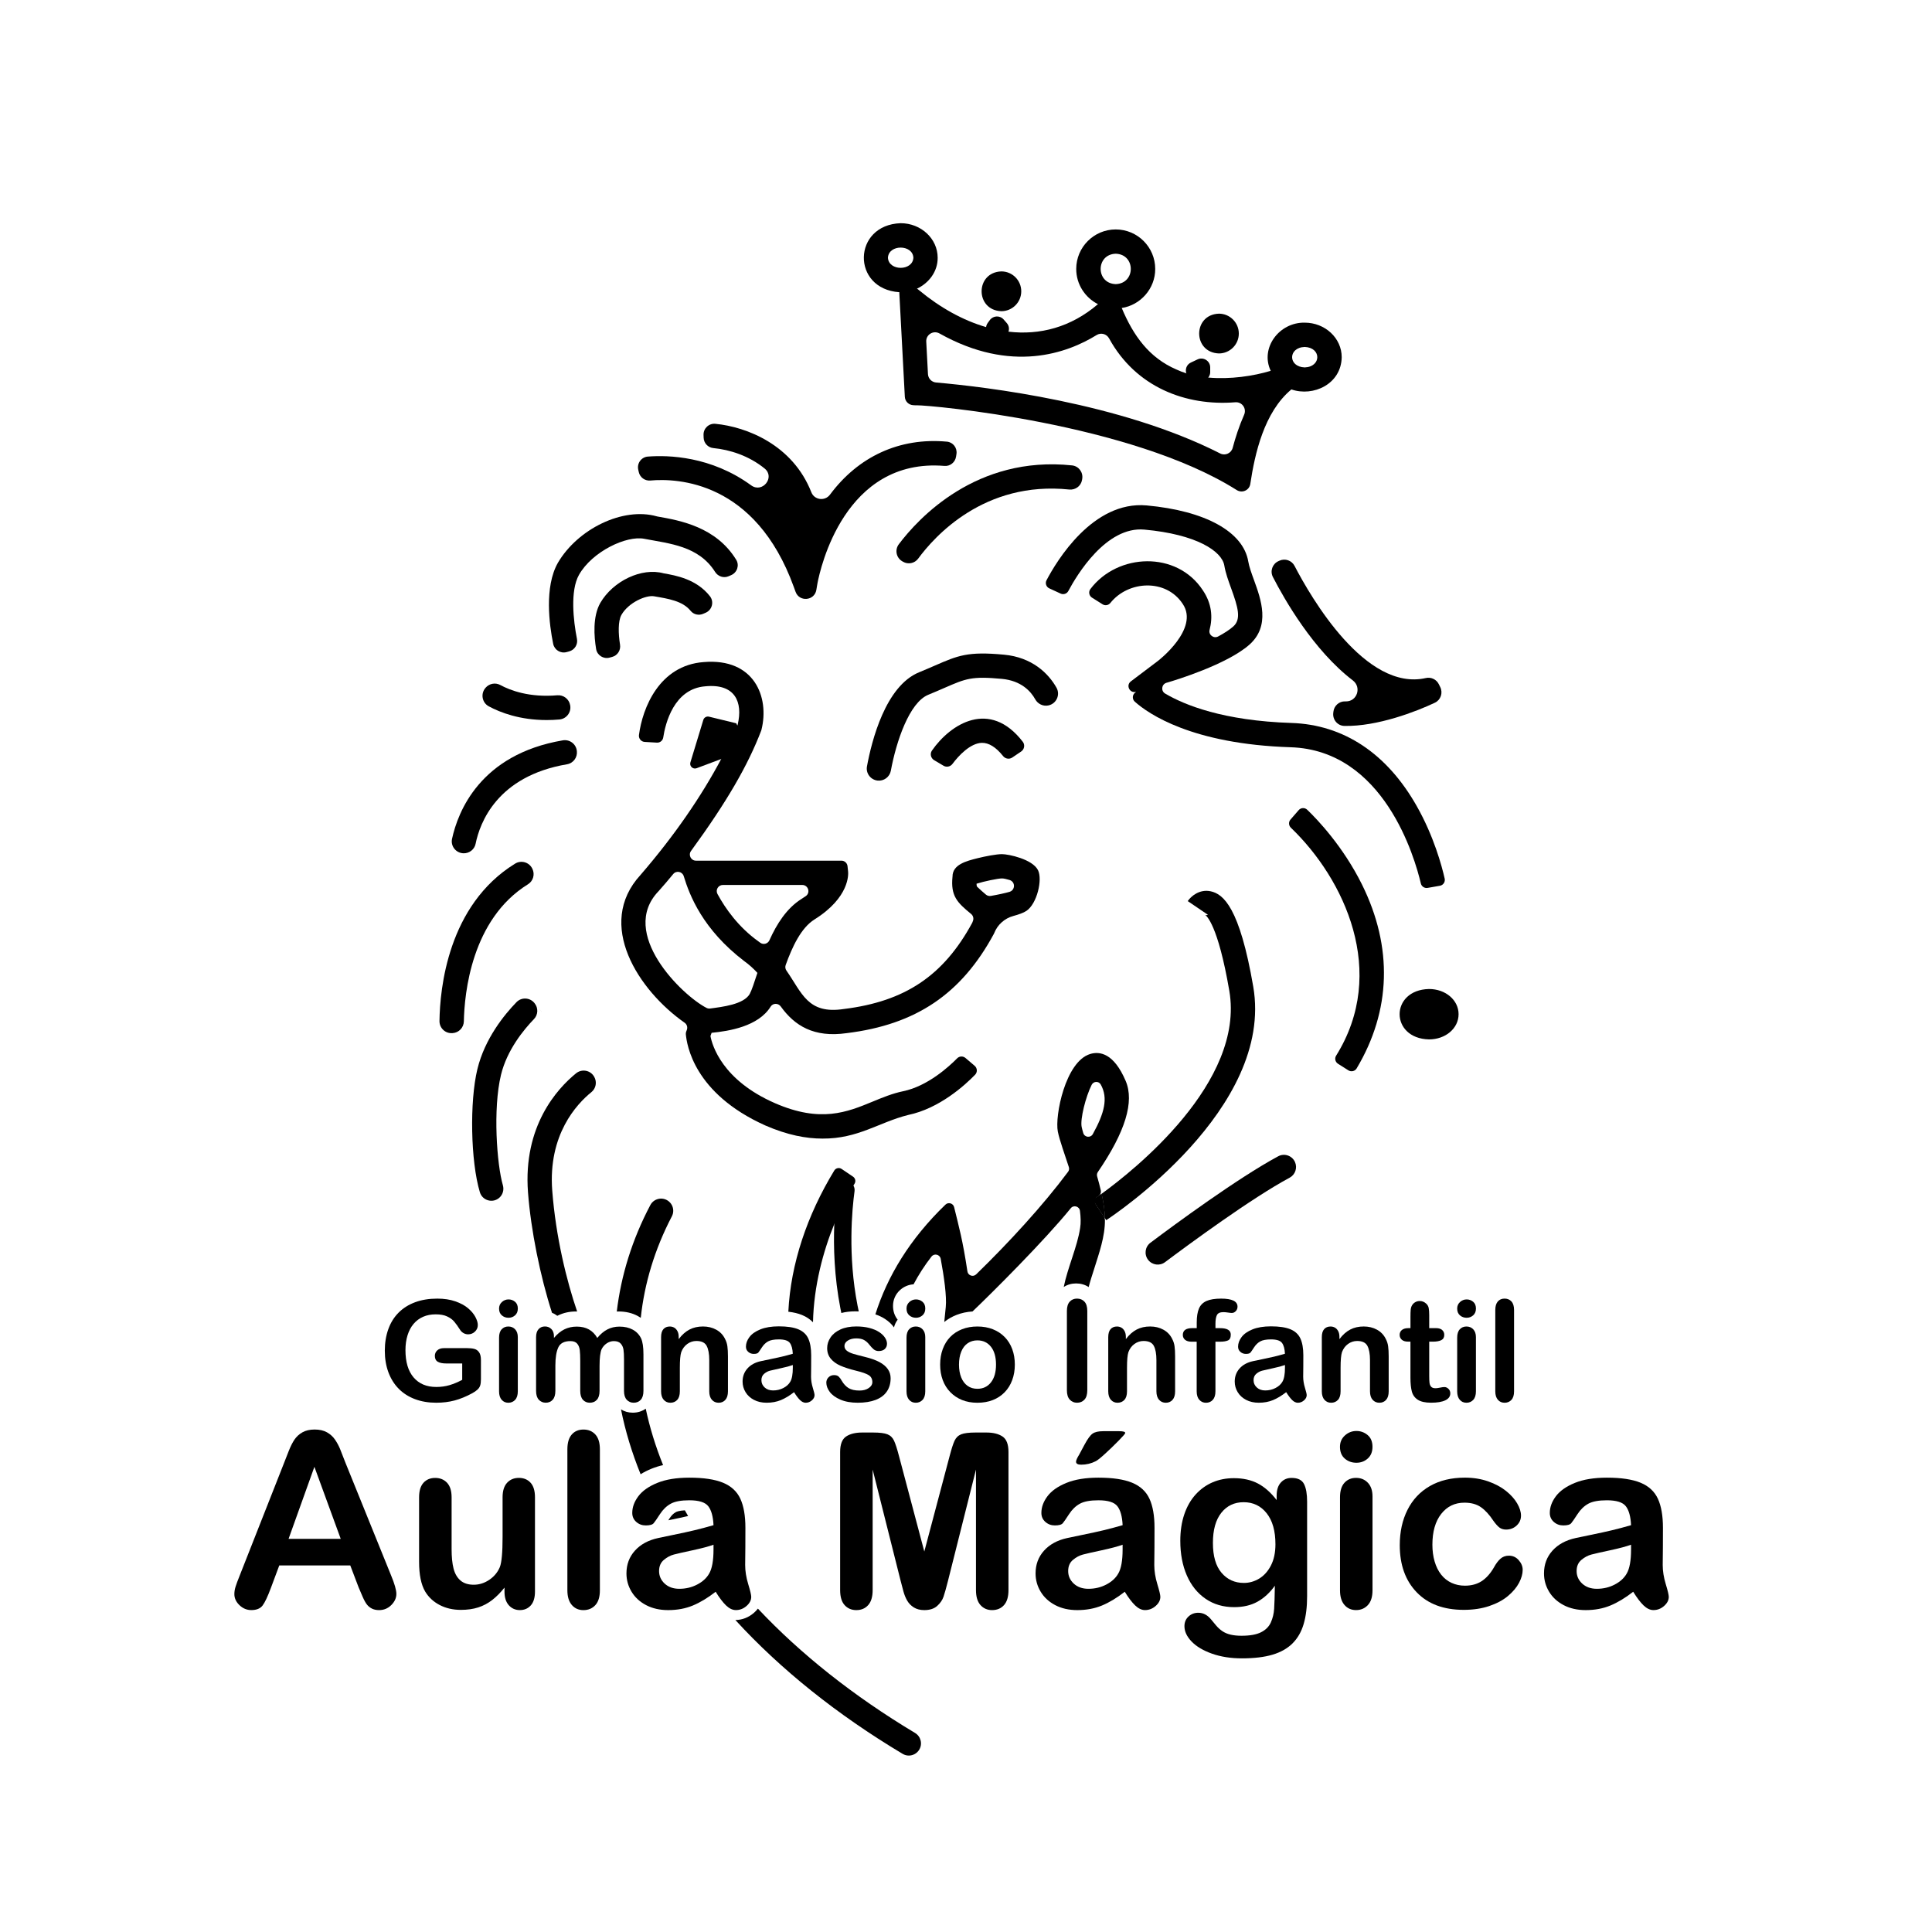 <?xml version="1.0" encoding="utf-8"?>
<svg version="1.1" xmlns="http://www.w3.org/2000/svg" xmlns:xlink="http://www.w3.org/1999/xlink" x="0px" y="0px"
	 viewBox="0 0 1077.17 1077.17" style="enable-background:new 0 0 1077.17 1077.17;" xml:space="preserve">
<style>
        path { fill: #000; }
        @media (prefers-color-scheme: dark) {
            path { fill: #FFF; }
        }
    </style>
<g>
	<g id="leon">
		<g>
			<path class="st3" d="M407.66,320.66l-1.43,0.62c-2.75,1.19-5.92,0.13-7.52-2.4c-9.2-14.59-25.54-15.78-39.46-18.47
				c-9.93-1.99-29.06,7.06-36.44,20.09c-5.01,8.84-3.12,25.67-1.13,35.72c0.61,3.09-1.3,6.13-4.34,6.96l-1.45,0.39
				c-3.36,0.91-6.78-1.2-7.47-4.61c-2.16-10.6-5.01-31.69,2.61-45.14c11.09-18.96,36.31-31.28,55.18-25.93
				c0.15,0.04,0.29,0.07,0.43,0.1c12.57,2.2,32.63,5.81,43.83,24.12C412.36,315.18,410.98,319.23,407.66,320.66z"/>
			<path class="st3" d="M533.27,253.13l-0.23,1.48c-0.48,3.12-3.28,5.42-6.43,5.16c-55.75-4.62-69.29,57.27-70.85,65.5
				c-0.04,0.25-0.08,0.5-0.12,0.75h-0.02c0,0.02,0,0.02,0,0.04l-0.47,2.83c-1.02,6.1-9.48,6.88-11.59,1.07l-0.98-2.7
				c-21.4-59.06-64.87-60.7-79.98-59.35c-3.03,0.27-5.79-1.72-6.45-4.68l-0.31-1.37c-0.79-3.56,1.73-7.02,5.36-7.3
				c11.39-0.88,35.27-0.26,57.6,16.04c6.27,4.57,13.52-4.49,7.5-9.39c-8.71-7.09-19.34-10.49-28.59-11.39
				c-3.01-0.29-5.31-2.77-5.41-5.79l-0.05-1.56c-0.11-3.62,2.98-6.53,6.59-6.18c17.46,1.69,43.12,11.71,53.51,38.16
				c1.72,4.39,7.6,5.1,10.41,1.32c15.69-21.08,38.58-31.97,65.19-29.53C531.39,246.55,533.79,249.75,533.27,253.13z"/>
			<path class="st3" d="M393.45,341.62l-1.41,0.61c-2.43,1.05-5.31,0.42-6.98-1.65c-4.47-5.55-12.45-6.76-20.28-8.11
				c-4.41-0.87-14.36,3.41-18.31,10.37c-1.96,3.45-1.74,10.57-0.78,16.59c0.49,3.06-1.36,6.01-4.36,6.82l-1.47,0.4
				c-3.43,0.93-6.92-1.29-7.5-4.79c-1.16-7.02-1.99-18.1,2.32-25.69c7.09-12.22,23.1-19.92,35.31-16.52
				c6.75,1.18,18.35,3.21,25.82,12.77C398.24,335.5,397.05,340.06,393.45,341.62z"/>
		</g>
		<g>
			<path class="st3" d="M304.79,401.46c-14.96,0-25.83-4.18-32.27-7.65c-3.77-2.03-4.66-7.03-1.86-10.27l0.08-0.1
				c2.05-2.36,5.45-3.01,8.19-1.52c5.52,2.99,16.18,7.07,31.78,5.73c3.47-0.3,6.6,2.12,7.18,5.56l0.03,0.16
				c0.64,3.86-2.16,7.45-6.06,7.78C309.41,401.37,307.05,401.46,304.79,401.46z"/>
		</g>
		<g>
			<path class="st3" d="M258.4,475.74l-0.04,0c-4.15-0.14-7.21-3.99-6.33-8.04c3.24-15,15.55-47.07,61.76-54.93
				c3.81-0.65,7.4,2.03,7.82,5.88l0.02,0.16c0.38,3.49-2.01,6.71-5.47,7.3c-39.08,6.63-48.66,32.78-50.99,44.34
				C264.52,473.63,261.64,475.85,258.4,475.74z"/>
		</g>
		<g>
			<path class="st3" d="M245.03,569.27c0.24-18.01,4.64-64.65,42.17-87.76c3.36-2.07,7.79-0.82,9.54,2.72l0.08,0.16
				c1.52,3.07,0.48,6.81-2.44,8.62c-31.52,19.53-35.45,60.83-35.76,76.43c-0.07,3.48-2.76,6.33-6.23,6.56l-0.21,0.01
				C248.28,576.29,244.98,573.18,245.03,569.27z"/>
		</g>
		<g>
			<path class="st3" d="M578.73,485.16c-3.07-6.15-16.44-8.94-20.08-8.94c-3.1,0-9.06,1.14-13.61,2.26
				c-6.23,1.57-13.97,3.51-13.97,10.22c-1.14,10.92,2.69,14.56,10.37,20.87c1.13,0.93,1.55,2.48,1.03,3.85l-0.3,0.8
				c-0.06,0.16-0.13,0.31-0.21,0.46c-15.99,29.36-37.41,43.69-71.47,47.88c-20.19,3.1-23.32-8.99-32.04-21.45
				c-0.62-0.89-0.77-2.03-0.4-3.06c3.64-10.08,8.53-20.7,16.05-25.41c19.66-12.29,18.9-25.29,18.75-26.73l-0.32-3
				c-0.18-1.73-1.65-3.05-3.39-3.05h-81.11c-2.79,0-4.4-3.17-2.75-5.42c20.15-27.65,31.72-47.77,39.11-67.05
				c0.05-0.15,0.1-0.31,0.15-0.47c4.59-18.28-4.03-40.18-32.23-37.78c-24.76,1.83-34.09,25.6-36.06,40.64
				c-0.26,1.97,1.2,3.76,3.19,3.87l6.79,0.4c1.75,0.11,3.29-1.13,3.55-2.86c1.17-7.67,5.87-27.24,23.54-28.55
				c16.53-1.6,20.96,8.81,17.98,21.33c0,0.05-0.02,0.11-0.04,0.17c-0.05,0.12-0.11,0.25-0.16,0.37c-2.61,6.07-5.61,12.3-8.99,18.65
				c-11.02,20.75-26.09,42.78-45.01,64.67c-25.31,27.56-1.02,64.45,24.62,82.39c1.26,0.88,1.76,2.5,1.24,3.94l-0.39,1.06
				c-0.17,0.48-0.24,0.99-0.18,1.5c0.57,5.62,4.28,32.79,44.27,50.76c12.35,5.38,22.8,7.33,31.89,7.33
				c19.86,0.14,31.48-9.08,47.76-13.16c17.51-3.61,31.81-16.73,37.36-22.45c1.37-1.41,1.25-3.69-0.25-4.97l-5.13-4.37
				c-1.36-1.15-3.38-1.07-4.63,0.2c-4.7,4.77-16.53,15.52-30.1,18.34c-5.92,1.22-11.53,3.52-16.95,5.77
				c-14.3,5.9-29.07,11.99-54.53,0.89c-29.49-12.87-35.01-32.32-35.97-37.43l0.65-1.8c9.68-0.95,26.04-3.53,32.91-14.59
				c1.27-2.05,4.25-2.05,5.65-0.09c7.69,10.7,18.43,17.49,36.81,14.86c38.58-4.75,63.87-21.82,81.97-55.29
				c0.08-0.14,0.14-0.28,0.2-0.43c0.92-2.36,2.36-4.43,4.2-6.07c1.83-1.65,4.04-2.87,6.49-3.53c2.97-0.8,5.66-1.75,7.28-2.83
				C578.17,503.93,581.36,490.38,578.73,485.16z M422.06,543.09c-1.48,4.55-2.87,8.83-4.05,11.07c-3.37,5.88-15.27,7.21-22.1,8.13
				c-0.68,0.09-1.37-0.03-1.99-0.34c-13.59-6.95-49.31-41.66-26.72-65.1c2.78-3.12,5.5-6.3,8.13-9.51c1.73-2.11,5.09-1.45,5.88,1.16
				c3.28,10.78,10.61,29.68,33.65,47.3c2.9,2.07,5.32,4.31,7.43,6.63C422.21,542.65,422.13,542.86,422.06,543.09z M428.98,524.25
				c-0.89,1.99-3.4,2.65-5.14,1.34c-0.36-0.27-0.72-0.54-1.09-0.8c-11.07-7.95-18.3-18.21-22.72-26.34
				c-1.23-2.28,0.41-5.05,3.01-5.05h44.25c3.33,0,4.71,4.29,1.99,6.2c-0.73,0.51-1.52,1.03-2.36,1.56
				C438.65,506.34,433.09,515.08,428.98,524.25z M565.15,495.03l-0.02,0.07c-0.36,1.03-1.19,1.82-2.24,2.13
				c-2.46,0.72-6.62,1.62-10.46,2.28c-0.99,0.17-2-0.1-2.76-0.75c-1.59-1.34-3.53-3.03-4.94-4.43c-0.19-0.29-0.25-0.93-0.27-1.62
				c4.16-1.34,11.92-2.95,14.19-2.95c0.96,0,2.59,0.37,4.23,0.87C564.77,491.2,565.79,493.16,565.15,495.03z"/>
		</g>
		<g>
			<path class="st3" d="M489.21,435.19l-0.03,0c-3.84-0.48-6.51-4.09-5.81-7.89c2.63-14.31,10.34-44.79,29.03-52.46
				c3.42-1.4,6.3-2.66,8.84-3.76c12.94-5.63,18.29-7.96,38.55-6.07c15.66,1.46,24.75,10.42,29.25,18.41
				c2.23,3.95-0.05,8.93-4.48,9.88l0,0c-2.95,0.64-5.92-0.78-7.38-3.42c-2.43-4.38-7.71-10.37-18.65-11.39
				c-16.79-1.56-19.99-0.17-31.89,5.01c-2.61,1.14-5.58,2.43-9.1,3.87c-10.6,4.35-17.86,26.12-20.85,42.31
				C496.04,433.2,492.78,435.63,489.21,435.19z"/>
		</g>
		<g>
			<path class="st3" d="M526.06,426.93l-5.23-3.1c-1.87-1.11-2.46-3.58-1.22-5.37c10.35-14.88,32.2-28.8,50.64-4.89
				c1.32,1.71,0.89,4.21-0.9,5.42l-4.98,3.37c-1.65,1.12-3.87,0.73-5.12-0.83c-3.98-4.99-7.95-7.44-11.85-7.36
				c-6.4,0.18-12.91,7.11-16.36,11.74C529.88,427.47,527.73,427.92,526.06,426.93z"/>
		</g>
		<g>
			<path class="st3" d="M410.47,403.26c0.78,1.54,1.05,2.08,1.83,3.61c-1.33,3.17-3.76,8.19-7.12,14.43
				c-0.3,0.57-0.81,1.01-1.41,1.24l-15.37,5.77c-2.06,0.77-4.11-1.15-3.47-3.26l7.2-23.67c0.41-1.35,1.8-2.14,3.16-1.81
				L410.47,403.26z"/>
		</g>
		<g>
			<polygon class="st3" points="301.99,564.11 301.97,564.11 298.93,560.41 			"/>
		</g>
		<g>
			<path class="st3" d="M329.73,608.91c-8.19,6.62-24.19,23.72-21.84,54.81c1.98,25.97,8.08,50.6,13.89,67.5
				c-0.24-0.02-0.49-0.02-0.74-0.02c-3.59,0-6.95,0.76-9.99,2.25c-0.11,0.06-0.22,0.11-0.32,0.17c-0.91-0.71-1.9-1.27-2.96-1.67
				c-6.54-20.23-11.78-46.02-13.39-67.2c-2.79-36.98,16.32-57.8,26.78-66.32c3.23-2.63,8.04-1.77,10.09,1.86
				c0.03,0.05,0.05,0.09,0.08,0.14C332.94,603.27,332.27,606.85,329.73,608.91z"/>
			<path class="st3" d="M278.42,667.77L278.42,667.77c-3.66,3.26-9.46,1.63-10.87-3.05c-5.18-17.2-5.77-50.61-1.39-68.62
				c4.14-17.11,15.12-30.48,21.81-37.36c2.78-2.86,7.42-2.64,9.95,0.44c0.04,0.05,0.08,0.1,0.12,0.15c2.16,2.63,2.01,6.44-0.35,8.88
				c-5.58,5.76-14.99,17.1-18.37,31.08c-4.59,18.96-2.29,50.11,1.06,61.55C281.1,663.34,280.36,666.03,278.42,667.77z"/>
		</g>
		<g>
			<path class="st3" d="M375.36,675.05c0,1.04-0.24,2.1-0.76,3.09c-9.63,18.45-15.3,37.44-17.34,56.6c-0.53-0.36-1.08-0.7-1.66-1.01
				c-3.09-1.68-6.71-2.53-10.73-2.53c-0.33,0-0.66,0.01-0.99,0.03c2.4-20.15,8.53-40.06,18.7-59.34c1.86-3.54,6.4-4.7,9.74-2.49
				C374.27,670.69,375.36,672.84,375.36,675.05z"/>
			<path class="st3" d="M360.02,785.39c2.24,10.55,5.48,21.06,9.68,31.47c-2.28,0.51-4.41,1.18-6.38,1.98
				c-2.26,0.92-4.31,1.95-6.15,3.11c-4.85-11.96-8.52-24.04-10.94-36.16c1.91,1.21,4.14,1.84,6.57,1.84
				C355.52,787.63,357.98,786.86,360.02,785.39z"/>
			<path class="st3" d="M383.65,845.25c-2.86,0.66-6.24,1.39-10.06,2.17c-0.33,0.06-0.66,0.13-0.97,0.2
				c0.22-0.34,0.46-0.71,0.71-1.1c1.03-1.6,2.17-2.73,3.48-3.45c0.48-0.26,1.86-0.83,5.02-1
				C382.42,843.13,383.03,844.19,383.65,845.25z"/>
			<path class="st3" d="M512.5,975.54c-1.28,2.09-3.51,3.26-5.8,3.26c-1.17,0-2.35-0.31-3.43-0.95
				c-36.8-21.99-68.24-47.3-93.27-74.62c3.81-0.04,7.37-1.43,10.34-4.01c0.88-0.77,1.61-1.56,2.22-2.35
				c23.76,25.28,53.3,48.75,87.6,69.31C513.4,968.12,514.47,972.31,512.5,975.54z"/>
		</g>
		<g>
			<path class="st3" d="M614.16,665.6c-0.55,0.4-1.05,0.76-1.52,1.09c-0.02,0.01-0.04,0.03-0.06,0.04
				c-0.33,0.24-0.64,0.45-0.93,0.65c-0.01,0-0.01,0.01-0.02,0.02c-1.4,0.98-2.21,1.51-2.29,1.56l1.55,2.37l4.66,7.14l0.47,0.71
				C615.87,674.87,615.19,670.26,614.16,665.6z"/>
		</g>
		<g>
			<path class="st3" d="M616.02,679.18l-6.68-10.22c0.12-0.08,1.9-1.26,4.82-3.37C615.19,670.26,615.87,674.87,616.02,679.18z"/>
		</g>
		<g>
			<path class="st3" d="M503.45,313.18l-0.44-0.26c-3.35-1.96-4.22-6.39-1.88-9.49c10.87-14.42,43.19-49.58,96.6-43.95
				c3.68,0.39,6.25,3.84,5.65,7.49l-0.1,0.59c-0.56,3.41-3.7,5.72-7.14,5.37c-47.39-4.94-75.18,26.19-84.22,38.52
				C509.96,314.12,506.3,314.85,503.45,313.18z"/>
		</g>
		<g>
			<path class="st3" d="M712.76,312.87l0.57-0.26c3.14-1.43,6.84-0.17,8.43,2.89c9.08,17.48,39.54,70.19,73.22,62.53
				c2.91-0.66,5.9,0.76,7.22,3.44l0.81,1.64c1.58,3.23,0.25,7.14-3,8.68c-10.19,4.84-32.05,13.33-50.48,12.94
				c-3.78-0.08-6.63-3.49-6.18-7.25l0.09-0.75c0.39-3.26,3.17-5.74,6.45-5.68c0.17,0,0.34,0.01,0.52,0.01
				c6.26,0.06,8.84-7.89,3.86-11.69c-21.96-16.76-38.16-45.18-44.58-57.67C708,318.42,709.41,314.4,712.76,312.87z"/>
			<path class="st3" d="M721.98,647.82L721.98,647.82c1.49,3.25,0.21,7.09-2.93,8.78c-21.29,11.43-56.22,37.16-69.5,47.11
				c-2.97,2.23-7.17,1.64-9.43-1.3l-0.01-0.01c-2.29-2.99-1.71-7.26,1.3-9.52c13.5-10.14,48.73-36.09,71.23-48.2
				C716.08,642.82,720.36,644.28,721.98,647.82z"/>
			<path class="st3" d="M813.22,565.46c0,7.88-7.24,14.05-16.49,14.05c-21.85-0.51-21.84-27.59,0-28.1
				C805.98,551.41,813.22,557.59,813.22,565.46z"/>
			<path class="st3" d="M616.76,680.3l-0.74-1.12c-0.15-4.32-0.83-8.92-1.86-13.58c18.03-13.08,80.01-62.17,71.23-113.2
				c-6.35-37.02-12.81-41.87-13.47-42.28c0.37,0.17,1.08,0.15,1.43-0.04l0.06-0.08l-11.2-7.6c1.8-2.67,6.54-6.81,12.81-5.46
				c7.06,1.53,16.12,8.96,23.72,53.17C710.45,618.17,620.59,677.79,616.76,680.3z"/>
			<path class="st3" d="M759.4,493.23c17.25,34.88,16.2,70.23-3.02,102.46c-0.95,1.59-3.04,2.05-4.6,1.07l-5.79-3.67
				c-1.52-0.96-2.01-2.97-1.06-4.49c29.08-46.56,4.63-98.5-25.19-127.09c-1.28-1.23-1.4-3.23-0.24-4.57l4.56-5.25
				c1.24-1.43,3.41-1.53,4.77-0.22C734.61,457.01,748.88,471.99,759.4,493.23z"/>
			<path class="st3" d="M802.82,493.84l-6.86,1.2c-1.72,0.3-3.38-0.78-3.78-2.48c-3.36-14.29-20.54-74.28-72.6-75.94
				c-55.05-1.75-79.33-18.67-86.87-25.4c-1.51-1.35-1.47-3.72,0.1-5.01l0.62-0.51h0c-3.52,1.04-5.86-3.59-2.93-5.8l15.19-11.48
				c0.23-0.17,23.12-17.86,13.74-31.7c-9.29-14.23-30.38-13.04-40.34-0.56c-1.06,1.32-2.92,1.67-4.35,0.77l-5.91-3.72
				c-1.63-1.03-2.06-3.24-0.9-4.78c15.2-20.11,48.22-21.45,62.7,0.68c5,7.37,5.61,14.96,3.77,22.07c-0.72,2.77,2.27,5.02,4.8,3.66
				c3.35-1.8,6.28-3.67,8.38-5.53c4.64-4.08,2.65-10.76-1.16-21.27c-1.53-4.22-3.12-8.57-3.81-12.73
				c-1.35-8.07-15.63-17.4-44.54-20.03c-21.32-1.97-37.68,25.32-42.43,34.24c-0.82,1.54-2.7,2.16-4.29,1.43l-6.32-2.91
				c-1.72-0.79-2.43-2.85-1.55-4.52c5.6-10.65,25.8-44.42,55.83-41.72c32.7,2.98,53.89,14.67,56.66,31.29
				c0.5,2.92,1.8,6.52,3.19,10.33c3.91,10.78,9.29,25.56-2.61,36.05c-12.54,11.07-41.58,19.85-44.85,20.82l-1.33,0.39
				c-2.77,0.82-3.24,4.54-0.75,6.01c10.87,6.41,32.47,15.17,70.39,16.39c29.14,0.93,53.33,17.01,69.97,46.5
				c9.5,16.81,13.92,33.32,15.49,40.26C805.89,491.69,804.68,493.51,802.82,493.84z"/>
		</g>
		<g>
			<path class="st3" d="M716.44,208.47c-1.12-2.1-3.6-3.13-5.86-2.38c-0.68,0.23-1.38,0.45-2.1,0.66
				c-9.63,2.92-22.61,4.86-34.79,3.75c-4.25-0.38-8.4-1.14-12.27-2.36c-1.88-0.58-3.69-1.28-5.42-2.09
				c-0.06-0.02-0.12-0.05-0.18-0.07c-15.18-6.57-23.93-18.84-30.41-34.26c-0.55-1.3-1.08-2.64-1.6-3.99
				c-1.3-3.41-5.71-4.28-8.21-1.63l-1.94,2.07c-0.02,0.02-0.52,0.56-1.51,1.41c-15.07,12.91-32.4,17.4-49.89,15.34
				c-4.16-0.49-8.32-1.34-12.47-2.55c-12.87-3.73-25.54-10.78-37.18-20.4c-0.06-0.05-0.55-0.45-1.31-1.05
				c-0.51-0.42-1.15-0.93-1.85-1.49c-3.16-2.54-7.77-0.38-8.02,3.49c-0.02,0.2-0.02,0.42-0.01,0.63c0.87,16.36,2.44,45.93,3.06,57.7
				c0.14,2.53,2.15,4.53,4.67,4.66l1.02,0.06h1.01c7.44-0.1,119.14,9.89,178.33,47.25c3.04,1.92,7.05,0.16,7.58-3.4
				c2.53-16.79,7.65-40.03,22.91-52.7c0.01,0,0.02-0.01,0.03-0.02c0.25-0.19,0.5-0.36,0.75-0.54L716.44,208.47z M693.65,231.24
				c-2.82,6.39-4.89,12.85-6.37,18.43c-0.81,3.03-4.18,4.58-6.97,3.16c-55.59-28.3-130.99-37.18-158.42-39.57
				c-2.46-0.22-4.38-2.2-4.51-4.67l-0.96-18.13c-0.21-3.9,3.97-6.46,7.38-4.55c40.11,22.52,71.41,10.91,87.59,0.9
				c2.44-1.52,5.6-0.66,6.98,1.87c14.85,27.14,42.74,37.84,70.36,35.6C692.5,223.98,695.17,227.78,693.65,231.24z"/>
		</g>
		<g>
			<path class="st3" d="M502.15,124.44c-26.9,0.96-27.56,36.64-0.76,38.48h0.04c3.44,0.17,6.83-0.56,9.87-2
				c6.63-3.12,11.56-9.57,11.49-17.23C522.79,133.09,513.52,124.44,502.15,124.44z M495.06,143.69c0.4-7.54,13.8-7.52,14.19,0
				C508.86,151.21,495.46,151.22,495.06,143.69z"/>
		</g>
		<g>
			<path class="st3" d="M727.42,179.89c-14.31-0.25-24.94,14.2-18.96,26.82c0.01,0.01,0.01,0.03,0.02,0.04
				c2.53,5.33,6.75,8.72,11.52,10.37c12.13,4.21,27.79-2.89,28.06-17.97C748.06,188.52,738.8,179.89,727.42,179.89z M727.42,204.85
				c-9.35-0.33-9.35-11.08,0-11.41C736.79,193.77,736.79,204.52,727.42,204.85z"/>
		</g>
		<g>
			<path class="st3" d="M622.06,127.92c-12.14,0-22.02,9.87-22.02,22.02c-0.02,8.61,4.99,16.02,12.11,19.64
				c3,1.53,6.38,2.39,9.91,2.38c1.13,0.01,2.25-0.07,3.35-0.24c10.4-1.58,18.72-10.76,18.67-21.78
				C644.08,137.79,634.21,127.92,622.06,127.92z M622.06,158.41c-11.2-0.37-11.2-16.59,0-16.95
				C633.26,141.81,633.26,158.06,622.06,158.41z"/>
		</g>
		<g>
			<path class="st3" d="M550.73,180.01l1.15-1.56c1.87-2.54,5.62-2.7,7.7-0.32l1.72,1.97c3.02,3.45,0.12,8.8-4.42,8.15l-2.87-0.41
				C550.31,187.31,548.51,183.02,550.73,180.01z"/>
		</g>
		<g>
			<path class="st3" d="M664.01,202.11l3.68-1.73c3.28-1.54,7.05,0.85,7.05,4.47v2.6c0,3.19-2.97,5.54-6.08,4.81l-3.68-0.87
				C660.43,210.33,659.77,204.11,664.01,202.11z"/>
		</g>
		<g>
			<path class="st3" d="M569.39,162.41c0,6.12-4.97,11.09-11.09,11.09c-14.68-0.51-14.68-21.68,0-22.18
				C564.42,151.32,569.39,156.28,569.39,162.41z"/>
		</g>
		<g>
			<path class="st3" d="M690.69,185.97c0,6.12-4.97,11.09-11.09,11.09c-14.68-0.51-14.68-21.68,0-22.18
				C685.72,174.88,690.69,179.85,690.69,185.97z"/>
		</g>
		<path class="st3" d="M475.61,656.04l-6.36-4.3c-1.37-0.93-3.25-0.53-4.11,0.88c-15.18,24.97-24.29,51.98-25.61,78.72
			c2.96,0.34,5.51,0.95,7.71,1.86c2.35,0.97,4.38,2.33,6.04,4.02c0.45-20.4,5.69-39.58,11.87-54.77
			c3.48-8.59,7.27-15.91,10.66-21.45c0.21-0.36,0.43-0.71,0.64-1.05C477.27,658.64,476.89,656.91,475.61,656.04z M610.89,671.33
			c-0.85-1.29-0.52-3.03,0.74-3.93c0.01-0.01,0.01-0.02,0.02-0.02c0.29-0.2,0.6-0.41,0.93-0.65c0.02-0.01,0.04-0.03,0.06-0.04
			c0.91-0.69,1.36-1.85,1.11-2.97c-0.6-2.62-1.31-5.25-2.05-7.83c-0.24-0.83-0.09-1.72,0.39-2.43
			c15.36-22.46,20.45-39.22,15.52-50.79c-6.58-15.44-14.42-16.68-19.85-15.01c-13.8,4.27-19.72,34.55-17.98,43.24
			c0.93,4.75,4.03,13.26,6.15,19.82c0.28,0.88,0.13,1.84-0.42,2.58c-13.85,18.6-32.93,39.4-51.25,57.2
			c-1.7,1.65-4.55,0.68-4.89-1.66c-2.6-17.39-4.78-25.04-7.41-35.8c-0.53-2.17-3.22-2.96-4.83-1.41
			c-19.92,19.19-32.41,40.02-39.08,61.18c2.02,0.69,3.82,1.54,5.37,2.56c2.07,1.35,3.75,2.93,5,4.7c0.43-1.61,1.11-3.04,2.06-4.29
			c-1.68-2.07-2.59-4.73-2.59-7.66c0-3.44,1.39-6.58,3.9-8.85c2.13-1.93,4.73-3.03,7.55-3.21c2.84-5.36,6.16-10.53,10-15.46
			c1.54-1.98,4.7-1.2,5.15,1.27c1.86,10.01,3.4,20.94,2.81,26.85l-0.84,8.35c2.03-1.64,4.32-2.97,6.87-3.96
			c2.75-1.07,5.72-1.72,8.88-1.91c10.36-9.84,40.17-39.52,54.78-57.56c1.6-1.98,4.79-1.08,5.12,1.45c0.46,3.55,0.56,6.82,0.11,9.53
			c-1.54,10.41-6.96,22.05-9.15,32.94c1.99-1.31,4.33-1.99,6.89-1.99c2.61,0,4.99,0.69,7.01,2.02c0.82-3.19,1.94-6.66,3.09-10.22
			c2.59-8.31,6.09-17.9,5.98-27.34c-0.01-0.55-0.18-1.1-0.49-1.56L610.89,671.33z M603.96,631.72c-0.4-1.36-0.71-2.53-0.9-3.47
			c-0.86-4.31,2.22-16.71,5.59-23.42c1.02-2.04,3.93-2.18,5.05-0.19c4.3,7.64,1.97,16.09-4.4,27.65
			C608.05,634.55,604.7,634.18,603.96,631.72z"/>
		<g>
			<path class="st3" d="M478.79,731.17c-0.62-0.04-1.26-0.05-1.9-0.05c-2.81,0-5.42,0.31-7.81,0.93c-0.18-0.87-0.36-1.74-0.53-2.62
				c-3.43-17.71-3.9-34.26-3.4-46.98c0.32-8.55,1.09-15.37,1.69-19.67c0.39-2.74,3-4.59,5.71-4.06h0.02
				c1.41,0.27,2.56,1.13,3.24,2.28c0.54,0.91,0.79,2.01,0.63,3.14c-1.37,10.07-3.82,35.67,1.67,63.74
				C478.33,728.99,478.55,730.08,478.79,731.17z"/>
		</g>
	</g>
	<g id="aula-magica-texto">
		<g>
			<path class="st3" d="M268.14,758.3v10.76c0,1.43-0.14,2.57-0.42,3.43c-0.28,0.86-0.8,1.63-1.55,2.32
				c-0.75,0.69-1.72,1.35-2.89,1.99c-3.4,1.84-6.67,3.18-9.81,4.02c-3.14,0.84-6.56,1.26-10.27,1.26c-4.31,0-8.25-0.66-11.8-1.99
				c-3.55-1.33-6.58-3.26-9.08-5.78c-2.5-2.53-4.42-5.59-5.76-9.19c-1.34-3.6-2.01-7.62-2.01-12.06c0-4.37,0.65-8.36,1.95-11.99
				c1.3-3.63,3.22-6.7,5.74-9.23c2.53-2.53,5.61-4.46,9.23-5.8c3.62-1.34,7.74-2.01,12.33-2.01c3.78,0,7.12,0.5,10.03,1.51
				c2.91,1.01,5.27,2.28,7.09,3.81c1.81,1.53,3.18,3.15,4.1,4.86c0.92,1.71,1.38,3.23,1.38,4.56c0,1.43-0.53,2.65-1.59,3.66
				c-1.06,1.01-2.33,1.51-3.81,1.51c-0.82,0-1.6-0.19-2.36-0.57c-0.75-0.38-1.39-0.92-1.9-1.61c-1.4-2.2-2.59-3.86-3.56-4.98
				c-0.97-1.12-2.28-2.07-3.93-2.83c-1.65-0.77-3.75-1.15-6.3-1.15c-2.63,0-4.98,0.45-7.05,1.36c-2.07,0.91-3.84,2.22-5.3,3.95
				c-1.47,1.72-2.59,3.84-3.37,6.34c-0.78,2.5-1.17,5.27-1.17,8.31c0,6.59,1.51,11.66,4.54,15.21c3.03,3.55,7.24,5.32,12.66,5.32
				c2.63,0,5.1-0.34,7.41-1.03s4.65-1.67,7.03-2.95v-9.12h-8.81c-2.12,0-3.72-0.32-4.81-0.96c-1.09-0.64-1.63-1.72-1.63-3.26
				c0-1.25,0.45-2.28,1.36-3.1c0.91-0.82,2.14-1.23,3.7-1.23h12.91c1.58,0,2.92,0.14,4.02,0.42c1.1,0.28,1.99,0.91,2.66,1.88
				C267.8,754.9,268.14,756.36,268.14,758.3z"/>
			<path class="st3" d="M283.53,734.71c-1.46,0-2.7-0.45-3.73-1.34c-1.04-0.89-1.55-2.16-1.55-3.79c0-1.48,0.53-2.7,1.59-3.66
				c1.06-0.96,2.29-1.44,3.7-1.44c1.35,0,2.55,0.43,3.6,1.3c1.05,0.87,1.57,2.13,1.57,3.79c0,1.61-0.51,2.87-1.53,3.77
				C286.15,734.25,284.94,734.71,283.53,734.71z M288.7,745.51v30.22c0,2.09-0.5,3.68-1.49,4.75c-1,1.07-2.26,1.61-3.79,1.61
				c-1.53,0-2.78-0.55-3.73-1.65c-0.96-1.1-1.44-2.67-1.44-4.71v-29.91c0-2.07,0.48-3.63,1.44-4.67c0.96-1.05,2.2-1.57,3.73-1.57
				c1.53,0,2.8,0.52,3.79,1.57C288.2,742.19,288.7,743.64,288.7,745.51z"/>
			<path class="st3" d="M334.28,761.59v13.9c0,2.2-0.5,3.84-1.49,4.94c-1,1.1-2.31,1.65-3.95,1.65c-1.58,0-2.87-0.55-3.85-1.65
				c-0.98-1.1-1.48-2.74-1.48-4.94v-16.66c0-2.63-0.09-4.67-0.27-6.13c-0.18-1.45-0.66-2.65-1.46-3.58c-0.79-0.93-2.04-1.4-3.75-1.4
				c-3.42,0-5.68,1.18-6.76,3.52c-1.09,2.35-1.63,5.72-1.63,10.11v14.13c0,2.17-0.49,3.81-1.47,4.92c-0.98,1.11-2.28,1.67-3.89,1.67
				c-1.58,0-2.88-0.56-3.89-1.67c-1.01-1.11-1.51-2.75-1.51-4.92v-29.91c0-1.97,0.45-3.46,1.36-4.48c0.91-1.02,2.1-1.53,3.58-1.53
				c1.43,0,2.62,0.48,3.58,1.44c0.96,0.96,1.44,2.28,1.44,3.96v1c1.81-2.17,3.75-3.77,5.82-4.79c2.07-1.02,4.37-1.53,6.89-1.53
				c2.63,0,4.89,0.52,6.78,1.57c1.89,1.05,3.45,2.63,4.67,4.75c1.76-2.14,3.65-3.73,5.67-4.77c2.02-1.03,4.25-1.55,6.7-1.55
				c2.86,0,5.32,0.56,7.39,1.69c2.07,1.12,3.61,2.73,4.64,4.83c0.89,1.89,1.34,4.86,1.34,8.92v20.41c0,2.2-0.5,3.84-1.49,4.94
				c-1,1.1-2.31,1.65-3.95,1.65c-1.58,0-2.88-0.56-3.89-1.67c-1.01-1.11-1.51-2.75-1.51-4.92v-17.58c0-2.25-0.09-4.05-0.29-5.4
				c-0.19-1.35-0.71-2.49-1.55-3.41c-0.84-0.92-2.12-1.38-3.83-1.38c-1.38,0-2.69,0.41-3.93,1.23c-1.24,0.82-2.2,1.92-2.89,3.29
				C334.66,754.01,334.28,757.12,334.28,761.59z"/>
			<path class="st3" d="M378.4,745.35v1.26c1.84-2.43,3.85-4.21,6.03-5.34c2.18-1.14,4.69-1.7,7.53-1.7c2.76,0,5.22,0.6,7.39,1.8
				c2.17,1.2,3.79,2.9,4.86,5.09c0.69,1.28,1.14,2.66,1.34,4.14c0.2,1.48,0.31,3.37,0.31,5.67v19.46c0,2.09-0.48,3.68-1.44,4.75
				c-0.96,1.07-2.2,1.61-3.73,1.61c-1.56,0-2.82-0.55-3.79-1.65c-0.97-1.1-1.46-2.67-1.46-4.71V758.3c0-3.45-0.48-6.08-1.44-7.91
				c-0.96-1.83-2.87-2.74-5.73-2.74c-1.86,0-3.56,0.56-5.09,1.67c-1.53,1.11-2.66,2.64-3.37,4.58c-0.51,1.56-0.77,4.47-0.77,8.73
				v13.1c0,2.12-0.49,3.71-1.47,4.77c-0.98,1.06-2.25,1.59-3.81,1.59c-1.51,0-2.75-0.55-3.72-1.65c-0.97-1.1-1.46-2.67-1.46-4.71
				v-30.22c0-1.99,0.43-3.48,1.3-4.46c0.87-0.98,2.05-1.47,3.56-1.47c0.92,0,1.75,0.22,2.49,0.65c0.74,0.43,1.33,1.09,1.78,1.95
				C378.18,743.04,378.4,744.1,378.4,745.35z"/>
			<path class="st3" d="M442.71,776.19c-2.53,1.97-4.97,3.44-7.33,4.42c-2.36,0.98-5.01,1.47-7.95,1.47c-2.68,0-5.04-0.53-7.07-1.59
				c-2.03-1.06-3.6-2.5-4.69-4.31c-1.1-1.81-1.65-3.78-1.65-5.9c0-2.86,0.91-5.3,2.72-7.32c1.81-2.02,4.3-3.37,7.47-4.06
				c0.66-0.15,2.31-0.5,4.94-1.03c2.63-0.54,4.88-1.03,6.76-1.47c1.88-0.45,3.91-0.99,6.11-1.63c-0.13-2.76-0.68-4.78-1.67-6.07
				c-0.98-1.29-3.02-1.93-6.11-1.93c-2.66,0-4.65,0.37-5.99,1.11c-1.34,0.74-2.49,1.85-3.45,3.33c-0.96,1.48-1.64,2.46-2.03,2.93
				c-0.4,0.47-1.24,0.71-2.55,0.71c-1.17,0-2.19-0.38-3.05-1.13c-0.86-0.75-1.28-1.72-1.28-2.89c0-1.84,0.65-3.63,1.95-5.36
				c1.3-1.74,3.33-3.17,6.09-4.29c2.76-1.12,6.19-1.69,10.3-1.69c4.6,0,8.21,0.54,10.84,1.63c2.63,1.09,4.49,2.8,5.57,5.15
				c1.08,2.35,1.63,5.46,1.63,9.35c0,2.45-0.01,4.53-0.02,6.24c-0.01,1.71-0.03,3.61-0.06,5.71c0,1.97,0.33,4.02,0.98,6.15
				c0.65,2.13,0.98,3.5,0.98,4.12c0,1.07-0.5,2.05-1.51,2.93c-1.01,0.88-2.15,1.32-3.43,1.32c-1.07,0-2.13-0.5-3.18-1.51
				C445,779.56,443.89,778.1,442.71,776.19z M442.02,761.06c-1.53,0.56-3.76,1.16-6.68,1.78c-2.92,0.63-4.95,1.09-6.07,1.38
				c-1.12,0.29-2.2,0.87-3.22,1.72c-1.02,0.86-1.53,2.05-1.53,3.58c0,1.58,0.6,2.93,1.8,4.04c1.2,1.11,2.77,1.67,4.71,1.67
				c2.07,0,3.98-0.45,5.73-1.36c1.75-0.91,3.03-2.07,3.85-3.5c0.94-1.58,1.42-4.19,1.42-7.81V761.06z"/>
			<path class="st3" d="M496.56,768.41c0,2.89-0.7,5.36-2.11,7.41c-1.4,2.06-3.48,3.61-6.22,4.67c-2.74,1.06-6.08,1.59-10.01,1.59
				c-3.75,0-6.97-0.57-9.65-1.72c-2.68-1.15-4.66-2.59-5.94-4.31c-1.28-1.72-1.92-3.45-1.92-5.19c0-1.15,0.41-2.13,1.23-2.95
				c0.82-0.82,1.85-1.23,3.1-1.23c1.1,0,1.94,0.27,2.53,0.8s1.15,1.29,1.69,2.26c1.07,1.86,2.36,3.26,3.85,4.17
				c1.49,0.92,3.53,1.38,6.11,1.38c2.09,0,3.81-0.47,5.15-1.4c1.34-0.93,2.01-2,2.01-3.2c0-1.84-0.7-3.18-2.09-4.02
				c-1.39-0.84-3.68-1.65-6.87-2.41c-3.6-0.89-6.53-1.83-8.79-2.81c-2.26-0.98-4.07-2.28-5.42-3.89c-1.35-1.61-2.03-3.59-2.03-5.94
				c0-2.09,0.63-4.07,1.88-5.94c1.25-1.86,3.1-3.35,5.53-4.46c2.44-1.11,5.38-1.67,8.83-1.67c2.71,0,5.14,0.28,7.3,0.84
				c2.16,0.56,3.96,1.32,5.4,2.26c1.44,0.94,2.54,1.99,3.29,3.14c0.75,1.15,1.13,2.27,1.13,3.37c0,1.2-0.4,2.18-1.21,2.95
				c-0.8,0.77-1.95,1.15-3.43,1.15c-1.07,0-1.99-0.31-2.74-0.92c-0.75-0.61-1.61-1.53-2.58-2.76c-0.79-1.02-1.72-1.84-2.8-2.45
				c-1.07-0.61-2.53-0.92-4.37-0.92c-1.89,0-3.46,0.4-4.71,1.21c-1.25,0.8-1.88,1.81-1.88,3.01c0,1.1,0.46,2,1.38,2.7
				c0.92,0.7,2.16,1.28,3.71,1.74s3.7,1.02,6.43,1.69c3.24,0.79,5.89,1.74,7.95,2.83c2.05,1.1,3.61,2.39,4.67,3.89
				C496.03,764.79,496.56,766.5,496.56,768.41z"/>
			<path class="st3" d="M510.7,734.71c-1.46,0-2.7-0.45-3.73-1.34c-1.04-0.89-1.55-2.16-1.55-3.79c0-1.48,0.53-2.7,1.59-3.66
				c1.06-0.96,2.29-1.44,3.7-1.44c1.35,0,2.55,0.43,3.6,1.3c1.05,0.87,1.57,2.13,1.57,3.79c0,1.61-0.51,2.87-1.53,3.77
				C513.31,734.25,512.1,734.71,510.7,734.71z M515.87,745.51v30.22c0,2.09-0.5,3.68-1.49,4.75c-1,1.07-2.26,1.61-3.79,1.61
				c-1.53,0-2.78-0.55-3.73-1.65c-0.96-1.1-1.44-2.67-1.44-4.71v-29.91c0-2.07,0.48-3.63,1.44-4.67c0.96-1.05,2.2-1.57,3.73-1.57
				c1.53,0,2.8,0.52,3.79,1.57C515.37,742.19,515.87,743.64,515.87,745.51z"/>
			<path class="st3" d="M565.81,760.83c0,3.12-0.49,5.99-1.46,8.62c-0.97,2.63-2.37,4.89-4.21,6.78c-1.84,1.89-4.03,3.34-6.59,4.35
				c-2.55,1.01-5.43,1.51-8.62,1.51c-3.17,0-6.01-0.51-8.54-1.53c-2.53-1.02-4.72-2.48-6.57-4.39c-1.85-1.9-3.26-4.15-4.21-6.74
				c-0.96-2.59-1.44-5.46-1.44-8.6c0-3.17,0.48-6.06,1.46-8.69c0.97-2.63,2.36-4.88,4.17-6.74c1.81-1.86,4.01-3.3,6.59-4.31
				c2.58-1.01,5.43-1.51,8.54-1.51c3.16,0,6.04,0.51,8.62,1.53c2.58,1.02,4.79,2.48,6.63,4.37c1.84,1.89,3.24,4.14,4.19,6.74
				C565.33,754.81,565.81,757.69,565.81,760.83z M555.32,760.83c0-4.26-0.94-7.58-2.82-9.96c-1.88-2.37-4.4-3.56-7.56-3.56
				c-2.04,0-3.84,0.53-5.4,1.59c-1.56,1.06-2.76,2.62-3.6,4.69c-0.84,2.07-1.26,4.48-1.26,7.24c0,2.73,0.42,5.12,1.24,7.16
				c0.83,2.04,2.02,3.61,3.56,4.69c1.54,1.09,3.36,1.63,5.46,1.63c3.16,0,5.69-1.19,7.56-3.58
				C554.38,768.34,555.32,765.04,555.32,760.83z"/>
			<path class="st3" d="M594.84,775.15v-44.24c0-2.3,0.52-4.02,1.57-5.17c1.05-1.15,2.4-1.72,4.06-1.72c1.71,0,3.1,0.57,4.15,1.7
				c1.06,1.14,1.59,2.87,1.59,5.19v44.24c0,2.32-0.53,4.06-1.59,5.21c-1.06,1.15-2.45,1.72-4.15,1.72c-1.63,0-2.98-0.58-4.04-1.74
				C595.37,779.18,594.84,777.45,594.84,775.15z"/>
			<path class="st3" d="M627.71,745.35v1.26c1.84-2.43,3.85-4.21,6.03-5.34c2.18-1.14,4.69-1.7,7.53-1.7c2.76,0,5.22,0.6,7.39,1.8
				c2.17,1.2,3.79,2.9,4.86,5.09c0.69,1.28,1.14,2.66,1.34,4.14c0.2,1.48,0.31,3.37,0.31,5.67v19.46c0,2.09-0.48,3.68-1.44,4.75
				c-0.96,1.07-2.2,1.61-3.73,1.61c-1.56,0-2.82-0.55-3.79-1.65c-0.97-1.1-1.46-2.67-1.46-4.71V758.3c0-3.45-0.48-6.08-1.44-7.91
				c-0.96-1.83-2.87-2.74-5.73-2.74c-1.86,0-3.56,0.56-5.09,1.67c-1.53,1.11-2.66,2.64-3.37,4.58c-0.51,1.56-0.77,4.47-0.77,8.73
				v13.1c0,2.12-0.49,3.71-1.47,4.77c-0.98,1.06-2.25,1.59-3.81,1.59c-1.51,0-2.75-0.55-3.72-1.65c-0.97-1.1-1.46-2.67-1.46-4.71
				v-30.22c0-1.99,0.43-3.48,1.3-4.46c0.87-0.98,2.05-1.47,3.56-1.47c0.92,0,1.75,0.22,2.49,0.65c0.74,0.43,1.33,1.09,1.78,1.95
				C627.48,743.04,627.71,744.1,627.71,745.35z"/>
			<path class="st3" d="M664.74,740.49h2.49v-3.14c0-3.27,0.42-5.87,1.24-7.79c0.83-1.93,2.23-3.33,4.21-4.21
				c1.98-0.88,4.69-1.32,8.14-1.32c6.1,0,9.15,1.49,9.15,4.48c0,0.97-0.32,1.8-0.96,2.49c-0.64,0.69-1.39,1.03-2.26,1.03
				c-0.41,0-1.11-0.08-2.11-0.23c-1-0.15-1.84-0.23-2.53-0.23c-1.89,0-3.1,0.56-3.64,1.67c-0.54,1.11-0.8,2.7-0.8,4.77v2.49h2.57
				c3.98,0,5.97,1.2,5.97,3.6c0,1.71-0.53,2.8-1.59,3.26c-1.06,0.46-2.52,0.69-4.39,0.69h-2.57v27.69c0,2.07-0.49,3.65-1.47,4.73
				c-0.98,1.09-2.25,1.63-3.81,1.63c-1.48,0-2.71-0.54-3.7-1.63c-0.98-1.08-1.48-2.66-1.48-4.73v-27.69h-2.87
				c-1.56,0-2.76-0.35-3.6-1.05c-0.84-0.7-1.26-1.61-1.26-2.74C659.5,741.74,661.25,740.49,664.74,740.49z"/>
			<path class="st3" d="M717.1,776.19c-2.53,1.97-4.97,3.44-7.33,4.42c-2.36,0.98-5.01,1.47-7.95,1.47c-2.68,0-5.04-0.53-7.07-1.59
				c-2.03-1.06-3.6-2.5-4.69-4.31c-1.1-1.81-1.65-3.78-1.65-5.9c0-2.86,0.91-5.3,2.72-7.32c1.81-2.02,4.3-3.37,7.47-4.06
				c0.66-0.15,2.31-0.5,4.94-1.03c2.63-0.54,4.88-1.03,6.76-1.47c1.88-0.45,3.91-0.99,6.11-1.63c-0.13-2.76-0.68-4.78-1.67-6.07
				c-0.98-1.29-3.02-1.93-6.11-1.93c-2.66,0-4.65,0.37-5.99,1.11c-1.34,0.74-2.49,1.85-3.45,3.33c-0.96,1.48-1.64,2.46-2.03,2.93
				c-0.4,0.47-1.24,0.71-2.55,0.71c-1.17,0-2.19-0.38-3.05-1.13c-0.86-0.75-1.28-1.72-1.28-2.89c0-1.84,0.65-3.63,1.95-5.36
				c1.3-1.74,3.33-3.17,6.09-4.29c2.76-1.12,6.19-1.69,10.3-1.69c4.6,0,8.21,0.54,10.84,1.63c2.63,1.09,4.49,2.8,5.57,5.15
				c1.08,2.35,1.63,5.46,1.63,9.35c0,2.45-0.01,4.53-0.02,6.24c-0.01,1.71-0.03,3.61-0.06,5.71c0,1.97,0.33,4.02,0.98,6.15
				c0.65,2.13,0.98,3.5,0.98,4.12c0,1.07-0.5,2.05-1.51,2.93c-1.01,0.88-2.15,1.32-3.43,1.32c-1.07,0-2.13-0.5-3.18-1.51
				C719.39,779.56,718.28,778.1,717.1,776.19z M716.41,761.06c-1.53,0.56-3.76,1.16-6.68,1.78c-2.92,0.63-4.95,1.09-6.07,1.38
				c-1.12,0.29-2.2,0.87-3.22,1.72c-1.02,0.86-1.53,2.05-1.53,3.58c0,1.58,0.6,2.93,1.8,4.04c1.2,1.11,2.77,1.67,4.71,1.67
				c2.07,0,3.98-0.45,5.73-1.36c1.75-0.91,3.03-2.07,3.85-3.5c0.94-1.58,1.42-4.19,1.42-7.81V761.06z"/>
			<path class="st3" d="M746.79,745.35v1.26c1.84-2.43,3.85-4.21,6.03-5.34c2.18-1.14,4.69-1.7,7.53-1.7c2.76,0,5.22,0.6,7.39,1.8
				c2.17,1.2,3.79,2.9,4.86,5.09c0.69,1.28,1.14,2.66,1.34,4.14c0.2,1.48,0.31,3.37,0.31,5.67v19.46c0,2.09-0.48,3.68-1.44,4.75
				c-0.96,1.07-2.2,1.61-3.73,1.61c-1.56,0-2.82-0.55-3.79-1.65c-0.97-1.1-1.46-2.67-1.46-4.71V758.3c0-3.45-0.48-6.08-1.44-7.91
				c-0.96-1.83-2.87-2.74-5.73-2.74c-1.86,0-3.56,0.56-5.09,1.67c-1.53,1.11-2.66,2.64-3.37,4.58c-0.51,1.56-0.77,4.47-0.77,8.73
				v13.1c0,2.12-0.49,3.71-1.47,4.77c-0.98,1.06-2.25,1.59-3.81,1.59c-1.51,0-2.75-0.55-3.72-1.65c-0.97-1.1-1.46-2.67-1.46-4.71
				v-30.22c0-1.99,0.43-3.48,1.3-4.46c0.87-0.98,2.05-1.47,3.56-1.47c0.92,0,1.75,0.22,2.49,0.65c0.74,0.43,1.33,1.09,1.78,1.95
				C746.56,743.04,746.79,744.1,746.79,745.35z"/>
			<path class="st3" d="M785.24,740.49h1.15v-6.28c0-1.69,0.04-3.01,0.13-3.96c0.09-0.96,0.34-1.78,0.75-2.47
				c0.41-0.71,1-1.3,1.76-1.74c0.77-0.45,1.62-0.67,2.57-0.67c1.33,0,2.53,0.5,3.6,1.49c0.71,0.66,1.17,1.47,1.36,2.43
				c0.19,0.96,0.29,2.32,0.29,4.08v7.12h3.83c1.48,0,2.61,0.35,3.39,1.05c0.78,0.7,1.17,1.6,1.17,2.7c0,1.4-0.55,2.39-1.67,2.95
				c-1.11,0.56-2.7,0.84-4.77,0.84h-1.95v19.23c0,1.63,0.06,2.89,0.17,3.77c0.12,0.88,0.42,1.6,0.92,2.15
				c0.5,0.55,1.31,0.82,2.43,0.82c0.61,0,1.44-0.11,2.49-0.33c1.05-0.22,1.86-0.33,2.45-0.33c0.84,0,1.6,0.34,2.28,1.01
				c0.68,0.68,1.01,1.51,1.01,2.51c0,1.69-0.92,2.98-2.76,3.87c-1.84,0.89-4.48,1.34-7.93,1.34c-3.27,0-5.75-0.55-7.43-1.65
				c-1.69-1.1-2.79-2.62-3.31-4.56c-0.52-1.94-0.79-4.53-0.79-7.77v-20.07h-1.38c-1.51,0-2.66-0.36-3.45-1.07
				c-0.79-0.71-1.19-1.62-1.19-2.72c0-1.1,0.42-2,1.24-2.7C782.45,740.84,783.66,740.49,785.24,740.49z"/>
			<path class="st3" d="M817.72,734.71c-1.46,0-2.7-0.45-3.73-1.34c-1.04-0.89-1.55-2.16-1.55-3.79c0-1.48,0.53-2.7,1.59-3.66
				c1.06-0.96,2.29-1.44,3.7-1.44c1.35,0,2.55,0.43,3.6,1.3c1.05,0.87,1.57,2.13,1.57,3.79c0,1.61-0.51,2.87-1.53,3.77
				C820.34,734.25,819.12,734.71,817.72,734.71z M822.89,745.51v30.22c0,2.09-0.5,3.68-1.49,4.75c-1,1.07-2.26,1.61-3.79,1.61
				c-1.53,0-2.78-0.55-3.73-1.65c-0.96-1.1-1.44-2.67-1.44-4.71v-29.91c0-2.07,0.48-3.63,1.44-4.67c0.96-1.05,2.2-1.57,3.73-1.57
				c1.53,0,2.8,0.52,3.79,1.57C822.39,742.19,822.89,743.64,822.89,745.51z"/>
			<path class="st3" d="M833.69,775.73v-45.35c0-2.09,0.47-3.68,1.4-4.75c0.93-1.07,2.19-1.61,3.77-1.61c1.58,0,2.86,0.53,3.83,1.59
				c0.97,1.06,1.46,2.65,1.46,4.77v45.35c0,2.12-0.49,3.71-1.48,4.77c-0.98,1.06-2.25,1.59-3.81,1.59c-1.53,0-2.78-0.55-3.73-1.65
				C834.17,779.34,833.69,777.77,833.69,775.73z"/>
			<path class="st3" d="M199.94,885.01l-4.65-12.22h-39.58l-4.65,12.48c-1.82,4.87-3.36,8.16-4.65,9.86
				c-1.28,1.7-3.39,2.56-6.31,2.56c-2.48,0-4.67-0.91-6.57-2.72c-1.9-1.82-2.86-3.87-2.86-6.18c0-1.33,0.22-2.7,0.66-4.12
				s1.17-3.39,2.19-5.91l24.9-63.22c0.71-1.82,1.56-3.99,2.56-6.54c1-2.54,2.06-4.66,3.19-6.34c1.13-1.68,2.61-3.04,4.45-4.08
				c1.84-1.04,4.11-1.56,6.81-1.56c2.74,0,5.03,0.52,6.87,1.56c1.84,1.04,3.32,2.38,4.45,4.02c1.13,1.64,2.08,3.4,2.86,5.28
				c0.77,1.88,1.76,4.39,2.95,7.54L218,878.24c1.99,4.78,2.99,8.26,2.99,10.43c0,2.26-0.94,4.33-2.82,6.21
				c-1.88,1.88-4.15,2.82-6.81,2.82c-1.55,0-2.88-0.28-3.98-0.83c-1.11-0.56-2.04-1.31-2.79-2.26c-0.75-0.95-1.56-2.41-2.42-4.38
				C201.3,888.25,200.56,886.51,199.94,885.01z M160.89,857.98h29.08l-14.68-40.17L160.89,857.98z"/>
			<path class="st3" d="M281.28,887.47v-2.32c-2.17,2.74-4.45,5.05-6.84,6.91c-2.39,1.86-5,3.24-7.84,4.15
				c-2.83,0.91-6.06,1.36-9.69,1.36c-4.38,0-8.31-0.91-11.79-2.72c-3.48-1.82-6.16-4.32-8.07-7.5c-2.26-3.85-3.39-9.38-3.39-16.6
				v-35.92c0-3.63,0.82-6.34,2.46-8.14c1.64-1.79,3.81-2.69,6.51-2.69c2.74,0,4.96,0.91,6.64,2.72s2.52,4.52,2.52,8.1v29.02
				c0,4.21,0.35,7.74,1.06,10.59c0.71,2.85,1.98,5.09,3.82,6.7c1.84,1.62,4.33,2.42,7.47,2.42c3.05,0,5.93-0.91,8.63-2.72
				c2.7-1.82,4.67-4.18,5.91-7.11c1.02-2.57,1.53-8.19,1.53-16.87v-22.05c0-3.59,0.84-6.29,2.52-8.1c1.68-1.82,3.87-2.72,6.57-2.72
				s4.87,0.9,6.51,2.69c1.64,1.79,2.46,4.51,2.46,8.14v52.52c0,3.45-0.79,6.04-2.36,7.77c-1.57,1.73-3.6,2.59-6.08,2.59
				s-4.53-0.9-6.14-2.69C282.09,893.21,281.28,890.7,281.28,887.47z"/>
			<path class="st3" d="M316.34,886.67v-78.62c0-3.63,0.81-6.37,2.42-8.23c1.62-1.86,3.8-2.79,6.54-2.79s4.96,0.92,6.64,2.76
				c1.68,1.84,2.52,4.59,2.52,8.27v78.62c0,3.67-0.85,6.43-2.56,8.27c-1.7,1.84-3.91,2.76-6.61,2.76c-2.66,0-4.82-0.95-6.47-2.86
				C317.17,892.93,316.34,890.21,316.34,886.67z"/>
			<path class="st3" d="M399.01,887.47c-4.38,3.41-8.62,5.97-12.72,7.67c-4.09,1.7-8.69,2.56-13.78,2.56
				c-4.65,0-8.73-0.92-12.25-2.76c-3.52-1.84-6.23-4.33-8.13-7.47c-1.9-3.14-2.86-6.55-2.86-10.23c0-4.96,1.57-9.19,4.71-12.68
				s7.46-5.84,12.95-7.04c1.15-0.27,4.01-0.86,8.57-1.79c4.56-0.93,8.47-1.78,11.72-2.56c3.26-0.77,6.79-1.72,10.59-2.82
				c-0.22-4.78-1.18-8.29-2.89-10.53c-1.7-2.23-5.23-3.35-10.59-3.35c-4.6,0-8.07,0.64-10.39,1.93c-2.32,1.28-4.31,3.21-5.98,5.78
				c-1.66,2.57-2.83,4.26-3.52,5.08c-0.69,0.82-2.16,1.23-4.42,1.23c-2.04,0-3.8-0.65-5.28-1.96c-1.48-1.31-2.23-2.98-2.23-5.01
				c0-3.19,1.13-6.29,3.39-9.3c2.26-3.01,5.78-5.49,10.56-7.44s10.74-2.92,17.86-2.92c7.97,0,14.23,0.94,18.79,2.82
				c4.56,1.88,7.78,4.86,9.66,8.93c1.88,4.07,2.82,9.47,2.82,16.2c0,4.25-0.01,7.86-0.03,10.82c-0.02,2.97-0.06,6.26-0.1,9.89
				c0,3.41,0.56,6.96,1.69,10.66c1.13,3.7,1.69,6.08,1.69,7.14c0,1.86-0.88,3.55-2.62,5.08c-1.75,1.53-3.73,2.29-5.94,2.29
				c-1.86,0-3.7-0.88-5.51-2.62C402.98,893.32,401.05,890.79,399.01,887.47z M397.82,861.24c-2.66,0.97-6.52,2-11.59,3.09
				c-5.07,1.08-8.58,1.88-10.53,2.39s-3.81,1.51-5.58,2.99c-1.77,1.48-2.66,3.55-2.66,6.21c0,2.74,1.04,5.08,3.12,7.01
				c2.08,1.92,4.8,2.89,8.17,2.89c3.59,0,6.89-0.78,9.93-2.36c3.03-1.57,5.26-3.6,6.67-6.08c1.64-2.74,2.46-7.26,2.46-13.55V861.24z
				"/>
			<path class="st3" d="M502.14,881.36l-15.6-62.02v67.2c0,3.72-0.83,6.51-2.49,8.37c-1.66,1.86-3.86,2.79-6.61,2.79
				c-2.66,0-4.83-0.92-6.51-2.76c-1.68-1.84-2.52-4.64-2.52-8.4v-77.03c0-4.25,1.11-7.12,3.32-8.6c2.21-1.48,5.2-2.22,8.96-2.22
				h6.11c3.67,0,6.34,0.33,8,1c1.66,0.66,2.89,1.86,3.68,3.59c0.8,1.73,1.7,4.54,2.72,8.43l14.14,53.32l14.14-53.32
				c1.02-3.9,1.93-6.71,2.72-8.43c0.8-1.73,2.03-2.92,3.68-3.59c1.66-0.66,4.33-1,8-1h6.11c3.76,0,6.75,0.74,8.96,2.22
				c2.21,1.48,3.32,4.35,3.32,8.6v77.03c0,3.72-0.83,6.51-2.49,8.37c-1.66,1.86-3.88,2.79-6.67,2.79c-2.61,0-4.76-0.93-6.44-2.79
				c-1.68-1.86-2.52-4.65-2.52-8.37v-67.2l-15.6,62.02c-1.02,4.03-1.85,6.98-2.49,8.87c-0.64,1.88-1.83,3.6-3.55,5.15
				c-1.73,1.55-4.12,2.32-7.17,2.32c-2.3,0-4.25-0.5-5.84-1.49c-1.59-1-2.83-2.27-3.72-3.82c-0.89-1.55-1.58-3.26-2.09-5.15
				C503.19,885.35,502.67,883.39,502.14,881.36z"/>
			<path class="st3" d="M627.11,887.47c-4.38,3.41-8.62,5.97-12.72,7.67c-4.09,1.7-8.69,2.56-13.78,2.56
				c-4.65,0-8.73-0.92-12.25-2.76c-3.52-1.84-6.23-4.33-8.13-7.47c-1.9-3.14-2.86-6.55-2.86-10.23c0-4.96,1.57-9.19,4.71-12.68
				s7.46-5.84,12.95-7.04c1.15-0.27,4.01-0.86,8.57-1.79c4.56-0.93,8.47-1.78,11.72-2.56c3.26-0.77,6.79-1.72,10.59-2.82
				c-0.22-4.78-1.18-8.29-2.89-10.53c-1.7-2.23-5.23-3.35-10.59-3.35c-4.6,0-8.07,0.64-10.39,1.93c-2.32,1.28-4.31,3.21-5.98,5.78
				c-1.66,2.57-2.83,4.26-3.52,5.08c-0.69,0.82-2.16,1.23-4.42,1.23c-2.04,0-3.8-0.65-5.28-1.96c-1.48-1.31-2.23-2.98-2.23-5.01
				c0-3.19,1.13-6.29,3.39-9.3c2.26-3.01,5.78-5.49,10.56-7.44s10.74-2.92,17.86-2.92c7.97,0,14.23,0.94,18.79,2.82
				c4.56,1.88,7.78,4.86,9.66,8.93c1.88,4.07,2.82,9.47,2.82,16.2c0,4.25-0.01,7.86-0.03,10.82c-0.02,2.97-0.06,6.26-0.1,9.89
				c0,3.41,0.56,6.96,1.69,10.66c1.13,3.7,1.69,6.08,1.69,7.14c0,1.86-0.88,3.55-2.62,5.08c-1.75,1.53-3.73,2.29-5.94,2.29
				c-1.86,0-3.7-0.88-5.51-2.62C631.07,893.32,629.14,890.79,627.11,887.47z M625.91,861.24c-2.66,0.97-6.52,2-11.59,3.09
				c-5.07,1.08-8.58,1.88-10.53,2.39s-3.81,1.51-5.58,2.99c-1.77,1.48-2.66,3.55-2.66,6.21c0,2.74,1.04,5.08,3.12,7.01
				c2.08,1.92,4.8,2.89,8.17,2.89c3.59,0,6.89-0.78,9.93-2.36s5.26-3.6,6.67-6.08c1.64-2.74,2.46-7.26,2.46-13.55V861.24z
				 M615.02,797.95h8.96c2.26,0,3.39,0.33,3.39,1c0,0.35-1.24,1.79-3.72,4.32c-2.48,2.52-4.98,4.94-7.5,7.24
				c-2.52,2.3-4.27,3.7-5.25,4.18c-2.52,1.28-5.22,1.93-8.1,1.93c-1.9,0-2.86-0.55-2.86-1.66c0-0.75,0.58-2.06,1.73-3.92l2.99-5.58
				c1.73-3.23,3.23-5.29,4.52-6.18C610.46,798.4,612.41,797.95,615.02,797.95z"/>
			<path class="st3" d="M728.77,837.27v52.66c0,6.02-0.64,11.2-1.93,15.54c-1.28,4.34-3.34,7.92-6.18,10.76s-6.54,4.94-11.12,6.31
				c-4.58,1.37-10.28,2.06-17.1,2.06c-6.24,0-11.82-0.88-16.73-2.62c-4.91-1.75-8.7-4.01-11.35-6.77c-2.66-2.77-3.98-5.61-3.98-8.53
				c0-2.21,0.75-4.02,2.26-5.41c1.51-1.4,3.32-2.09,5.45-2.09c2.66,0,4.98,1.17,6.97,3.52c0.97,1.2,1.98,2.4,3.02,3.62
				c1.04,1.22,2.19,2.26,3.45,3.12c1.26,0.86,2.78,1.51,4.55,1.93c1.77,0.42,3.81,0.63,6.11,0.63c4.69,0,8.33-0.65,10.92-1.96
				c2.59-1.31,4.4-3.13,5.45-5.48c1.04-2.35,1.65-4.86,1.83-7.54c0.18-2.68,0.31-6.98,0.4-12.92c-2.79,3.9-6.01,6.86-9.66,8.9
				c-3.65,2.04-8,3.05-13.05,3.05c-6.06,0-11.37-1.55-15.9-4.65c-4.54-3.1-8.02-7.44-10.46-13.01c-2.43-5.58-3.65-12.02-3.65-19.32
				c0-5.45,0.74-10.36,2.22-14.74c1.48-4.38,3.6-8.08,6.34-11.09s5.91-5.28,9.5-6.81c3.59-1.53,7.53-2.29,11.82-2.29
				c5.14,0,9.58,0.99,13.35,2.95c3.76,1.97,7.26,5.06,10.49,9.26v-2.46c0-3.14,0.77-5.58,2.32-7.3c1.55-1.73,3.54-2.59,5.98-2.59
				c3.5,0,5.82,1.14,6.97,3.42S728.77,832.97,728.77,837.27z M676.25,860.24c0,7.35,1.6,12.9,4.82,16.67
				c3.21,3.76,7.36,5.64,12.45,5.64c3.01,0,5.85-0.81,8.53-2.42c2.68-1.62,4.86-4.05,6.54-7.3c1.68-3.26,2.52-7.21,2.52-11.85
				c0-7.39-1.63-13.15-4.88-17.26c-3.25-4.12-7.54-6.18-12.85-6.18c-5.18,0-9.33,1.97-12.45,5.91
				C677.81,847.38,676.25,852.98,676.25,860.24z"/>
			<path class="st3" d="M756.26,815.55c-2.52,0-4.68-0.77-6.48-2.32c-1.79-1.55-2.69-3.74-2.69-6.57c0-2.57,0.92-4.68,2.76-6.34
				c1.84-1.66,3.97-2.49,6.41-2.49c2.35,0,4.43,0.75,6.24,2.26s2.72,3.7,2.72,6.57c0,2.79-0.89,4.97-2.66,6.54
				S758.7,815.55,756.26,815.55z M765.23,834.28v52.39c0,3.63-0.86,6.37-2.59,8.23c-1.73,1.86-3.92,2.79-6.57,2.79
				c-2.66,0-4.82-0.95-6.47-2.86c-1.66-1.9-2.49-4.63-2.49-8.17v-51.86c0-3.59,0.83-6.29,2.49-8.1c1.66-1.82,3.82-2.72,6.47-2.72
				c2.66,0,4.85,0.91,6.57,2.72S765.23,831.05,765.23,834.28z"/>
			<path class="st3" d="M848.96,875.25c0,2.26-0.68,4.67-2.03,7.24s-3.41,5.01-6.17,7.34c-2.77,2.32-6.25,4.19-10.46,5.61
				c-4.21,1.42-8.94,2.12-14.21,2.12c-11.2,0-19.94-3.26-26.23-9.8c-6.29-6.53-9.43-15.28-9.43-26.26c0-7.44,1.44-14.01,4.32-19.72
				c2.88-5.71,7.04-10.13,12.48-13.25c5.45-3.12,11.95-4.68,19.52-4.68c4.69,0,9,0.69,12.91,2.06c3.92,1.37,7.24,3.14,9.96,5.31
				c2.72,2.17,4.8,4.48,6.24,6.94c1.44,2.46,2.16,4.75,2.16,6.87c0,2.17-0.81,4.01-2.42,5.51s-3.57,2.26-5.88,2.26
				c-1.51,0-2.76-0.39-3.75-1.16c-1-0.77-2.11-2.02-3.35-3.75c-2.21-3.36-4.53-5.89-6.94-7.57c-2.41-1.68-5.48-2.52-9.2-2.52
				c-5.36,0-9.67,2.09-12.95,6.27c-3.28,4.19-4.91,9.91-4.91,17.17c0,3.41,0.42,6.54,1.26,9.4c0.84,2.86,2.06,5.29,3.65,7.3
				c1.59,2.02,3.52,3.54,5.78,4.58c2.26,1.04,4.74,1.56,7.44,1.56c3.63,0,6.74-0.84,9.33-2.52c2.59-1.68,4.88-4.25,6.87-7.7
				c1.11-2.04,2.3-3.63,3.59-4.78c1.28-1.15,2.86-1.73,4.71-1.73c2.21,0,4.05,0.84,5.51,2.52
				C848.23,871.55,848.96,873.34,848.96,875.25z"/>
			<path class="st3" d="M910.58,887.47c-4.38,3.41-8.62,5.97-12.72,7.67c-4.09,1.7-8.69,2.56-13.78,2.56
				c-4.65,0-8.73-0.92-12.25-2.76c-3.52-1.84-6.23-4.33-8.13-7.47s-2.86-6.55-2.86-10.23c0-4.96,1.57-9.19,4.71-12.68
				s7.46-5.84,12.95-7.04c1.15-0.27,4.01-0.86,8.57-1.79c4.56-0.93,8.47-1.78,11.72-2.56c3.26-0.77,6.79-1.72,10.59-2.82
				c-0.22-4.78-1.18-8.29-2.89-10.53c-1.7-2.23-5.23-3.35-10.59-3.35c-4.6,0-8.07,0.64-10.39,1.93c-2.32,1.28-4.31,3.21-5.98,5.78
				c-1.66,2.57-2.83,4.26-3.52,5.08c-0.69,0.82-2.16,1.23-4.42,1.23c-2.04,0-3.8-0.65-5.28-1.96c-1.48-1.31-2.23-2.98-2.23-5.01
				c0-3.19,1.13-6.29,3.39-9.3c2.26-3.01,5.78-5.49,10.56-7.44s10.74-2.92,17.86-2.92c7.97,0,14.23,0.94,18.79,2.82
				c4.56,1.88,7.78,4.86,9.66,8.93c1.88,4.07,2.82,9.47,2.82,16.2c0,4.25-0.01,7.86-0.03,10.82c-0.02,2.97-0.06,6.26-0.1,9.89
				c0,3.41,0.56,6.96,1.69,10.66c1.13,3.7,1.69,6.08,1.69,7.14c0,1.86-0.88,3.55-2.62,5.08c-1.75,1.53-3.73,2.29-5.94,2.29
				c-1.86,0-3.7-0.88-5.51-2.62C914.54,893.32,912.62,890.79,910.58,887.47z M909.39,861.24c-2.66,0.97-6.52,2-11.59,3.09
				c-5.07,1.08-8.58,1.88-10.53,2.39s-3.81,1.51-5.58,2.99c-1.77,1.48-2.66,3.55-2.66,6.21c0,2.74,1.04,5.08,3.12,7.01
				c2.08,1.92,4.8,2.89,8.17,2.89c3.59,0,6.89-0.78,9.93-2.36s5.26-3.6,6.67-6.08c1.64-2.74,2.46-7.26,2.46-13.55V861.24z"/>
		</g>
	</g>
</g>
</svg>
